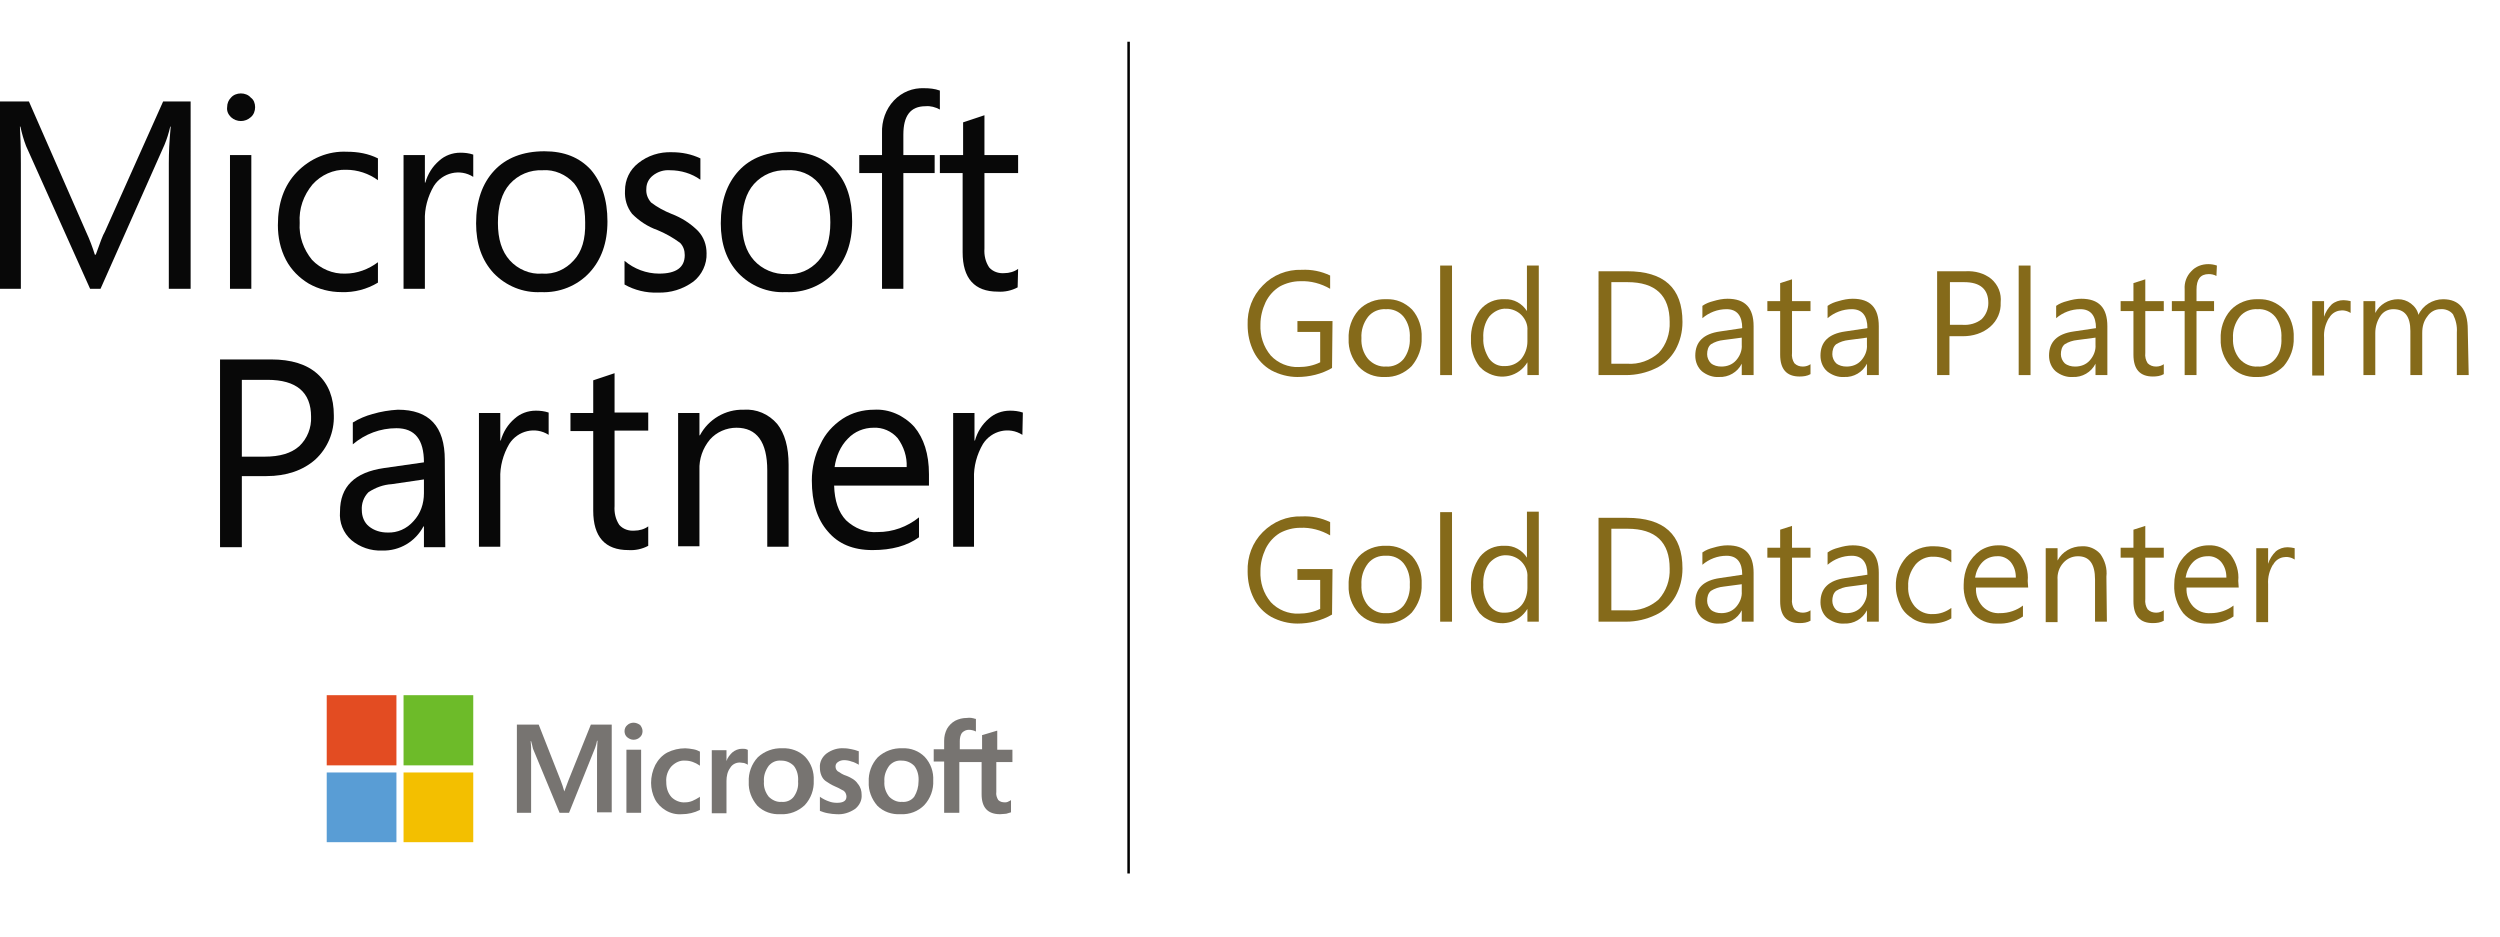 <?xml version="1.0" encoding="utf-8"?>
<!-- Generator: Adobe Illustrator 28.2.0, SVG Export Plug-In . SVG Version: 6.00 Build 0)  -->
<svg version="1.1" id="Layer_1" xmlns="http://www.w3.org/2000/svg" xmlns:xlink="http://www.w3.org/1999/xlink" x="0px" y="0px"
	 viewBox="0 0 527.2 197.5" style="enable-background:new 0 0 527.2 197.5;" xml:space="preserve">
<style type="text/css">
	.st0{fill:#856A1A;}
	.st1{fill:#080808;}
	.st2{fill:#777471;}
	.st3{fill:#E34C22;}
	.st4{fill:#6DBB29;}
	.st5{fill:#599DD5;}
	.st6{fill:#F3BF00;}
	.st7{fill:none;stroke:#000000;stroke-width:0.53;stroke-miterlimit:10;}
</style>
<g id="Layer_2_00000134236200559994477050000006216696431303804310_">
	<g id="Layer_1-2">
		<g>
			<g>
				<path class="st0" d="M280.9,77.6c-2.2,1.3-4.8,1.9-7.3,1.9c-1.9,0-3.8-0.5-5.5-1.4c-1.6-0.9-2.9-2.3-3.7-3.9
					c-0.9-1.8-1.3-3.7-1.3-5.7c-0.1-3.1,1-6.1,3.2-8.3c2.1-2.2,5.1-3.4,8.2-3.3c2.1-0.1,4.1,0.3,6,1.2v2.8c-1.9-1.1-4.1-1.7-6.3-1.6
					c-1.5,0-3,0.4-4.3,1.1c-1.3,0.8-2.3,1.9-3,3.3c-0.7,1.5-1.1,3.1-1.1,4.7c-0.1,2.4,0.6,4.7,2.2,6.6c1.5,1.6,3.7,2.5,5.9,2.4
					c1.5,0,3.1-0.3,4.5-1V70h-4.8v-2.3h7.4L280.9,77.6z"/>
				<path class="st0" d="M299.8,71.2c0.1,2.2-0.7,4.3-2.1,6c-1.5,1.5-3.5,2.4-5.7,2.3c-2.1,0.1-4.1-0.7-5.5-2.2
					c-1.4-1.6-2.2-3.7-2.1-5.8c-0.1-2.2,0.6-4.4,2.1-6.1c1.5-1.6,3.7-2.4,5.8-2.3c2.1-0.1,4,0.7,5.5,2.2
					C299.2,66.9,299.9,69.1,299.8,71.2z M297.3,71.3c0.1-1.6-0.3-3.2-1.3-4.5c-0.9-1.1-2.3-1.7-3.7-1.6c-1.5-0.1-2.9,0.5-3.8,1.6
					c-1,1.3-1.5,2.9-1.4,4.5c-0.1,1.6,0.4,3.2,1.4,4.4c1,1.1,2.4,1.7,3.8,1.6c1.4,0.1,2.8-0.5,3.7-1.6
					C296.9,74.5,297.4,72.9,297.3,71.3z"/>
				<path class="st0" d="M306.2,79.1h-2.5V56h2.5V79.1z"/>
				<path class="st0" d="M324.5,79.1h-2.4v-2.7l0,0c-1.8,3-5.6,3.9-8.6,2.1c-0.6-0.3-1-0.7-1.5-1.2c-1.2-1.6-1.9-3.6-1.8-5.7
					c-0.1-2.2,0.6-4.4,1.9-6.2c1.3-1.6,3.2-2.4,5.2-2.3c1.9-0.1,3.7,0.9,4.7,2.5l0,0V56h2.5L324.5,79.1z M322.1,72v-2.3
					c0.1-1.2-0.4-2.4-1.3-3.3c-0.8-0.8-2-1.3-3.1-1.3c-1.4-0.1-2.7,0.6-3.6,1.6c-1,1.3-1.4,3-1.3,4.6c-0.1,1.5,0.4,3,1.2,4.3
					c0.8,1.1,2,1.7,3.4,1.6c1.3,0,2.5-0.5,3.4-1.5C321.6,74.7,322.1,73.4,322.1,72z"/>
				<path class="st0" d="M354.8,67.9c0,2.1-0.5,4.1-1.5,5.9c-1,1.7-2.4,3.1-4.2,3.9c-1.9,0.9-4,1.4-6.2,1.4h-5.8V57.2h6
					C350.9,57.2,354.8,60.7,354.8,67.9z M352.1,67.9c0-5.6-3-8.4-8.9-8.4h-3.4v17.2h3.3c2.5,0.2,4.9-0.7,6.7-2.3
					C351.4,72.7,352.2,70.3,352.1,67.9L352.1,67.9z"/>
				<path class="st0" d="M369.8,79.1h-2.5v-2.4l0,0c-0.9,1.8-2.8,2.9-4.8,2.8c-1.3,0.1-2.6-0.4-3.6-1.2c-0.9-0.8-1.4-2-1.4-3.3
					c0-2.9,1.7-4.6,5.2-5.1l4.7-0.7c0-2.6-1.1-4-3.3-4c-1.9,0-3.7,0.7-5.1,1.9v-2.6c0.7-0.5,1.5-0.8,2.3-1c1-0.3,2-0.5,3-0.5
					c3.7,0,5.5,1.9,5.5,5.8L369.8,79.1z M367.3,71.2l-3.8,0.5c-1,0.1-1.9,0.4-2.7,0.9c-0.6,0.5-0.8,1.3-0.8,2.1
					c0,0.7,0.3,1.4,0.8,1.9c0.6,0.5,1.4,0.7,2.2,0.7c1.2,0,2.3-0.4,3.1-1.3c0.8-0.9,1.3-2.1,1.2-3.3L367.3,71.2L367.3,71.2z"/>
				<path class="st0" d="M381.8,78.9c-0.7,0.4-1.5,0.5-2.3,0.5c-2.7,0-4.1-1.5-4.1-4.6v-9.2h-2.7v-2.1h2.7v-3.8l2.5-0.8v4.6h3.9v2.1
					h-3.9v8.8c-0.1,0.8,0.1,1.6,0.5,2.2c0.5,0.5,1.1,0.7,1.8,0.7c0.6,0,1.2-0.2,1.6-0.5V78.9z"/>
				<path class="st0" d="M396.2,79.1h-2.5v-2.4l0,0c-0.9,1.8-2.8,2.9-4.8,2.8c-1.3,0.1-2.6-0.4-3.6-1.2c-0.9-0.8-1.4-2-1.4-3.3
					c0-2.9,1.7-4.6,5.2-5.1l4.7-0.7c0-2.6-1.1-4-3.3-4c-1.9,0-3.7,0.7-5.1,1.9v-2.6c0.7-0.5,1.5-0.8,2.3-1c1-0.3,2-0.5,3-0.5
					c3.7,0,5.5,1.9,5.5,5.8L396.2,79.1z M393.7,71.2l-3.8,0.5c-1,0.1-1.9,0.4-2.7,0.9c-0.6,0.5-0.8,1.3-0.8,2.1
					c0,0.7,0.3,1.4,0.8,1.9c0.6,0.5,1.4,0.7,2.2,0.7c1.2,0,2.3-0.4,3.1-1.3c0.8-0.9,1.3-2.1,1.2-3.3L393.7,71.2L393.7,71.2z"/>
				<path class="st0" d="M421.9,63.8c0.1,1.9-0.7,3.8-2.2,5.1c-1.6,1.4-3.7,2-5.7,2h-2.9v8.2h-2.6V57.2h6c2-0.1,3.9,0.4,5.4,1.6
					C421.4,60.1,422.1,61.9,421.9,63.8z M419.3,63.9c0-2.9-1.7-4.4-5.1-4.4h-3v9h2.7c1.4,0.1,2.9-0.3,4-1.2
					C418.8,66.4,419.3,65.2,419.3,63.9L419.3,63.9z"/>
				<path class="st0" d="M428.2,79.1h-2.5V56h2.5V79.1z"/>
				<path class="st0" d="M444.4,79.1h-2.5v-2.4l0,0c-0.9,1.8-2.8,2.9-4.8,2.8c-1.3,0.1-2.6-0.4-3.6-1.2c-0.9-0.8-1.4-2-1.4-3.3
					c0-2.9,1.7-4.6,5.2-5.1l4.7-0.7c0-2.6-1.1-4-3.3-4c-1.9,0-3.7,0.7-5.1,1.9v-2.6c0.7-0.5,1.5-0.8,2.3-1c1-0.3,2-0.5,3-0.5
					c3.7,0,5.5,1.9,5.5,5.8L444.4,79.1z M441.9,71.2l-3.8,0.5c-1,0.1-1.9,0.4-2.7,0.9c-0.6,0.5-0.8,1.3-0.8,2.1
					c0,0.7,0.3,1.4,0.8,1.9c0.6,0.5,1.4,0.7,2.2,0.7c1.2,0,2.3-0.4,3.1-1.3c0.8-0.9,1.3-2.1,1.2-3.3L441.9,71.2L441.9,71.2z"/>
				<path class="st0" d="M456.3,78.9c-0.7,0.4-1.5,0.5-2.3,0.5c-2.7,0-4.1-1.5-4.1-4.6v-9.2h-2.7v-2.1h2.7v-3.8l2.5-0.8v4.6h3.9v2.1
					h-3.9v8.8c-0.1,0.8,0.1,1.6,0.5,2.2c0.5,0.5,1.1,0.7,1.8,0.7c0.6,0,1.2-0.2,1.6-0.5V78.9z"/>
				<path class="st0" d="M467.4,58.2c-0.5-0.3-1.1-0.4-1.6-0.4c-1.8,0-2.6,1.1-2.6,3.3v2.4h3.7v2.1h-3.7v13.5h-2.5V65.6H458v-2.1
					h2.7V61c-0.1-1.4,0.4-2.8,1.4-3.8c0.9-1,2.2-1.5,3.6-1.5c0.6,0,1.2,0.1,1.8,0.3L467.4,58.2z"/>
				<path class="st0" d="M483.7,71.2c0.1,2.2-0.7,4.3-2.1,6c-1.5,1.5-3.5,2.4-5.7,2.3c-2.1,0.1-4.1-0.7-5.5-2.2
					c-1.4-1.6-2.2-3.7-2.1-5.8c-0.1-2.2,0.6-4.4,2.1-6.1c1.5-1.6,3.7-2.4,5.8-2.3c2.1-0.1,4,0.7,5.5,2.2
					C483.1,66.9,483.8,69.1,483.7,71.2z M481.1,71.3c0.1-1.6-0.3-3.2-1.3-4.5c-0.9-1.1-2.3-1.7-3.7-1.6c-1.5-0.1-2.9,0.5-3.8,1.6
					c-1,1.3-1.5,2.9-1.4,4.5c-0.1,1.6,0.4,3.2,1.4,4.4c1,1.1,2.4,1.7,3.8,1.6c1.4,0.1,2.8-0.5,3.7-1.6
					C480.8,74.5,481.2,72.9,481.1,71.3L481.1,71.3z"/>
				<path class="st0" d="M495.7,66c-1.5-1-3.6-0.6-4.5,1c0,0,0,0.1-0.1,0.1c-0.7,1.2-1.1,2.6-1,4.1v8h-2.5V63.5h2.5v3.3l0,0
					c0.3-1,0.9-1.9,1.6-2.6c0.7-0.6,1.6-0.9,2.5-0.9c0.5,0,1,0.1,1.5,0.2V66z"/>
				<path class="st0" d="M520.6,79.1h-2.5v-9c0.1-1.3-0.2-2.6-0.8-3.8c-0.6-0.8-1.7-1.2-2.7-1.1c-1.1,0-2.1,0.6-2.7,1.5
					c-0.8,1-1.1,2.2-1.1,3.5v8.9h-2.5v-9.3c0-3.1-1.2-4.6-3.6-4.6c-1.1,0-2.1,0.5-2.7,1.4c-0.7,1-1.1,2.3-1.1,3.6v8.9h-2.5V63.5h2.5
					V66l0,0c0.9-1.8,2.8-2.9,4.8-2.9c1,0,1.9,0.3,2.7,0.9c0.8,0.6,1.4,1.4,1.6,2.4c0.9-2,3-3.3,5.2-3.3c3.4,0,5.2,2.1,5.2,6.4
					L520.6,79.1z"/>
			</g>
			<g>
				<path class="st0" d="M280.9,129.6c-2.2,1.3-4.8,1.9-7.3,1.9c-1.9,0-3.8-0.5-5.5-1.4c-1.6-0.9-2.9-2.3-3.7-3.9
					c-0.9-1.8-1.3-3.7-1.3-5.7c-0.1-3.1,1-6.1,3.2-8.3s5.1-3.4,8.2-3.3c2.1-0.1,4.1,0.3,6,1.2v2.8c-1.9-1.1-4.1-1.7-6.3-1.6
					c-1.5,0-3,0.4-4.3,1.1c-1.3,0.8-2.3,1.9-3,3.3c-0.7,1.5-1.1,3.1-1.1,4.7c-0.1,2.4,0.6,4.7,2.2,6.6c1.5,1.6,3.7,2.5,5.9,2.4
					c1.5,0,3.1-0.3,4.5-1v-6.1h-4.8V120h7.4L280.9,129.6z"/>
				<path class="st0" d="M299.8,123.2c0.1,2.2-0.7,4.3-2.1,6c-1.5,1.5-3.5,2.4-5.7,2.3c-2.1,0.1-4.1-0.7-5.5-2.2
					c-1.4-1.6-2.2-3.7-2.1-5.8c-0.1-2.2,0.6-4.4,2.1-6.1c1.5-1.6,3.7-2.4,5.8-2.3c2-0.1,4,0.7,5.5,2.2
					C299.2,118.9,299.9,121,299.8,123.2z M297.3,123.3c0.1-1.6-0.3-3.2-1.3-4.5c-0.9-1.1-2.3-1.7-3.7-1.6c-1.5-0.1-2.9,0.5-3.8,1.6
					c-1,1.3-1.5,2.9-1.4,4.5c-0.1,1.6,0.4,3.2,1.4,4.4c1,1.1,2.4,1.7,3.8,1.6c1.4,0.1,2.8-0.5,3.7-1.6
					C296.9,126.5,297.4,124.9,297.3,123.3z"/>
				<path class="st0" d="M306.2,131.1h-2.5V108h2.5V131.1z"/>
				<path class="st0" d="M324.5,131.1h-2.4v-2.7l0,0c-1.8,3-5.6,3.9-8.6,2.1c-0.6-0.3-1-0.7-1.5-1.2c-1.2-1.6-1.9-3.6-1.8-5.7
					c-0.1-2.2,0.6-4.4,1.9-6.2c1.3-1.6,3.2-2.4,5.2-2.3c1.9-0.1,3.7,0.9,4.7,2.5l0,0v-9.7h2.5L324.5,131.1z M322.1,124v-2.3
					c0.1-1.2-0.4-2.4-1.3-3.3c-0.8-0.8-2-1.3-3.1-1.3c-1.4-0.1-2.7,0.6-3.6,1.6c-1,1.3-1.4,3-1.3,4.6c-0.1,1.5,0.4,3,1.2,4.3
					c0.8,1.1,2,1.7,3.4,1.6c1.3,0,2.5-0.5,3.4-1.5C321.6,126.8,322.1,125.4,322.1,124z"/>
				<path class="st0" d="M354.8,119.9c0,2.1-0.5,4.1-1.5,5.9c-1,1.7-2.4,3.1-4.2,3.9c-1.9,0.9-4,1.4-6.2,1.4h-5.8v-21.9h6
					C350.9,109.2,354.8,112.7,354.8,119.9z M352.1,119.9c0-5.6-3-8.4-8.9-8.4h-3.4v17.2h3.3c2.5,0.2,4.9-0.7,6.7-2.3
					C351.4,124.6,352.2,122.3,352.1,119.9L352.1,119.9z"/>
				<path class="st0" d="M369.8,131.1h-2.5v-2.4l0,0c-0.9,1.8-2.8,2.9-4.8,2.8c-1.3,0.1-2.6-0.4-3.6-1.2c-0.9-0.8-1.4-2-1.4-3.3
					c0-2.9,1.7-4.6,5.2-5.1l4.7-0.7c0-2.6-1.1-4-3.3-4c-1.9,0-3.7,0.7-5.1,1.9v-2.6c0.7-0.5,1.5-0.8,2.3-1c1-0.3,2-0.5,3-0.5
					c3.7,0,5.5,1.9,5.5,5.8L369.8,131.1z M367.3,123.2l-3.8,0.5c-1,0.1-1.9,0.4-2.7,0.9c-0.6,0.5-0.8,1.3-0.8,2.1
					c0,0.7,0.3,1.4,0.8,1.9c0.6,0.5,1.4,0.7,2.2,0.7c1.2,0,2.3-0.4,3.1-1.3c0.8-0.9,1.3-2.1,1.2-3.3L367.3,123.2L367.3,123.2z"/>
				<path class="st0" d="M381.8,130.9c-0.7,0.4-1.5,0.5-2.3,0.5c-2.7,0-4.1-1.5-4.1-4.6v-9.2h-2.7v-2.1h2.7v-3.8l2.5-0.8v4.6h3.9
					v2.1h-3.9v8.7c-0.1,0.8,0.1,1.6,0.5,2.2c0.5,0.5,1.1,0.7,1.8,0.7c0.6,0,1.2-0.2,1.6-0.5V130.9z"/>
				<path class="st0" d="M396.2,131.1h-2.5v-2.4l0,0c-0.9,1.8-2.8,2.9-4.8,2.8c-1.3,0.1-2.6-0.4-3.6-1.2c-0.9-0.8-1.4-2-1.4-3.3
					c0-2.9,1.7-4.6,5.2-5.1l4.7-0.7c0-2.6-1.1-4-3.3-4c-1.9,0-3.7,0.7-5.1,1.9v-2.6c0.7-0.5,1.5-0.8,2.3-1c1-0.3,2-0.5,3-0.5
					c3.7,0,5.5,1.9,5.5,5.8L396.2,131.1z M393.7,123.2l-3.8,0.5c-1,0.1-1.9,0.4-2.7,0.9c-0.6,0.5-0.8,1.3-0.8,2.1
					c0,0.7,0.3,1.4,0.8,1.9c0.6,0.5,1.4,0.7,2.2,0.7c1.2,0,2.3-0.4,3.1-1.3c0.8-0.9,1.3-2.1,1.2-3.3L393.7,123.2L393.7,123.2z"/>
				<path class="st0" d="M411.5,130.4c-1.3,0.8-2.8,1.1-4.3,1.1c-1.3,0-2.7-0.3-3.8-1c-1.1-0.7-2.1-1.6-2.6-2.8c-0.6-1.2-1-2.6-1-4
					c-0.1-2.3,0.7-4.5,2.2-6.2c1.5-1.6,3.7-2.4,5.9-2.3c1.2,0,2.5,0.2,3.6,0.8v2.6c-1.1-0.8-2.4-1.2-3.7-1.2c-1.5-0.1-3,0.6-3.9,1.7
					c-1,1.3-1.6,2.9-1.5,4.5c-0.1,1.6,0.4,3.1,1.4,4.3c1,1.1,2.4,1.7,3.9,1.6c1.4,0,2.7-0.5,3.8-1.3V130.4z"/>
				<path class="st0" d="M427.7,123.9h-11c-0.1,1.5,0.4,2.9,1.4,4c1,1,2.3,1.5,3.7,1.4c1.8,0,3.5-0.6,4.8-1.6v2.3
					c-1.6,1.1-3.5,1.6-5.4,1.5c-2,0.1-3.9-0.7-5.2-2.2c-1.3-1.7-2-3.8-1.9-6c0-1.5,0.3-2.9,0.9-4.2c0.6-1.2,1.5-2.2,2.6-3
					c1.1-0.7,2.4-1.1,3.7-1.1c1.8-0.1,3.5,0.6,4.7,2c1.2,1.6,1.8,3.6,1.6,5.5L427.7,123.9z M425.1,121.8c0-1.2-0.3-2.3-1.1-3.3
					c-0.7-0.8-1.8-1.3-2.9-1.2c-1.1,0-2.2,0.4-3,1.2c-0.9,0.9-1.4,2.1-1.6,3.3H425.1z"/>
				<path class="st0" d="M444.3,131.1h-2.5v-8.9c0-3.3-1.2-4.9-3.6-4.9c-1.2,0-2.3,0.5-3.1,1.4c-0.9,1-1.3,2.3-1.2,3.6v8.9h-2.5
					v-15.6h2.5v2.6l0,0c1-1.9,3-3,5.1-3c1.5-0.1,2.9,0.5,3.9,1.6c1,1.4,1.5,3.1,1.3,4.8L444.3,131.1z"/>
				<path class="st0" d="M456.3,130.9c-0.7,0.4-1.5,0.5-2.3,0.5c-2.7,0-4.1-1.5-4.1-4.6v-9.2h-2.7v-2.1h2.7v-3.8l2.5-0.8v4.6h3.9
					v2.1h-3.9v8.7c-0.1,0.8,0.1,1.6,0.5,2.2c0.5,0.5,1.1,0.7,1.8,0.7c0.6,0,1.2-0.2,1.6-0.5V130.9z"/>
				<path class="st0" d="M472.1,123.9h-11c-0.1,1.5,0.4,2.9,1.4,4c1,1,2.3,1.5,3.7,1.4c1.8,0,3.5-0.6,4.8-1.6v2.3
					c-1.6,1.1-3.5,1.6-5.4,1.5c-2,0.1-3.9-0.7-5.2-2.2c-1.3-1.7-2-3.8-1.9-6c0-1.5,0.3-2.9,0.9-4.2c0.6-1.2,1.5-2.2,2.6-3
					c1.1-0.7,2.4-1.1,3.7-1.1c1.8-0.1,3.5,0.6,4.7,2c1.2,1.6,1.8,3.6,1.6,5.5L472.1,123.9z M469.5,121.8c0-1.2-0.3-2.3-1.1-3.3
					c-0.7-0.8-1.8-1.3-2.9-1.2c-1.1,0-2.2,0.4-3,1.2c-0.9,0.9-1.4,2.1-1.6,3.3H469.5z"/>
				<path class="st0" d="M483.9,118c-1.5-1-3.6-0.6-4.5,1c0,0,0,0.1-0.1,0.1c-0.7,1.2-1.1,2.6-1,4.1v8h-2.5v-15.6h2.5v3.3l0,0
					c0.3-1,0.9-1.9,1.6-2.6c0.7-0.6,1.6-0.9,2.5-0.9c0.5,0,1,0.1,1.5,0.2V118z"/>
			</g>
		</g>
		<path class="st1" d="M40.2,60.9h-4.6V34.4c0-2.1,0.1-4.6,0.4-7.7h-0.1c-0.3,1.3-0.7,2.6-1.2,3.8L21.2,60.9H19L5.5,30.8
			c-0.5-1.3-0.9-2.7-1.2-4.1H4.2c0.1,1.6,0.2,4.2,0.2,7.7v26.5H0V21.4h6.1L18.2,49c0.7,1.5,1.3,3.1,1.8,4.7h0.2
			c0.9-2.5,1.5-4.2,1.9-4.8l12.3-27.5h5.8V60.9"/>
		<path class="st1" d="M53,60.9h-4.5V32.7H53V60.9 M53.8,22.6c0,0.8-0.3,1.6-0.9,2.1c-1.2,1.1-3,1.1-4.2,0c-0.6-0.6-0.9-1.3-0.8-2.1
			c0-0.8,0.3-1.5,0.8-2c0.5-0.6,1.3-0.9,2.1-0.9s1.6,0.3,2.1,0.9C53.5,21,53.8,21.8,53.8,22.6"/>
		<path class="st1" d="M79.7,59.6c-2.3,1.4-5,2.1-7.7,2c-2.4,0-4.8-0.6-6.9-1.8c-2-1.2-3.7-2.9-4.8-5c-1.2-2.3-1.7-4.8-1.7-7.3
			c0-4.7,1.3-8.4,4-11.2c2.8-2.9,6.6-4.5,10.6-4.3c2.3,0,4.5,0.4,6.5,1.4V38c-1.9-1.4-4.3-2.2-6.7-2.2c-2.7-0.1-5.3,1.1-7.1,3.1
			C64,41.2,63,44,63.2,47c-0.2,2.8,0.8,5.6,2.6,7.8c1.8,1.9,4.4,3,7,2.9c2.5,0,4.9-0.9,6.9-2.4L79.7,59.6"/>
		<path class="st1" d="M99.8,37.3c-2.8-1.8-6.5-0.9-8.3,1.9l0,0c-1.3,2.2-2,4.8-1.9,7.3v14.4h-4.5V32.7h4.5v5.8h0.1
			c0.5-1.8,1.5-3.4,2.9-4.6c1.2-1.1,2.8-1.7,4.5-1.7c0.9,0,1.8,0.1,2.7,0.4L99.8,37.3"/>
		<path class="st1" d="M123.4,46.9c0-3.5-0.8-6.3-2.3-8.2c-1.7-1.9-4.2-3-6.7-2.8c-2.6-0.1-5.1,0.9-6.9,2.9
			c-1.7,1.9-2.5,4.7-2.5,8.2c0,3.4,0.8,6,2.5,7.9s4.3,3,6.8,2.8c2.6,0.2,5-0.9,6.7-2.8C122.7,53.1,123.5,50.4,123.4,46.9
			 M128.1,46.7c0,4.5-1.3,8.1-3.8,10.8c-2.6,2.8-6.4,4.3-10.2,4.1c-3.8,0.2-7.4-1.3-10-4c-2.5-2.7-3.7-6.2-3.7-10.5
			c0-4.7,1.3-8.4,3.8-11.1c2.5-2.7,6.1-4.1,10.6-4.1c4.2,0,7.4,1.3,9.8,3.9C126.9,38.5,128.1,42.1,128.1,46.7"/>
		<path class="st1" d="M149,53.4c0.1,2.3-1,4.6-2.8,6c-2.2,1.6-4.8,2.4-7.5,2.3c-2.4,0.1-4.9-0.5-7-1.7v-5c2,1.7,4.6,2.7,7.3,2.7
			c3.6,0,5.4-1.3,5.4-3.9c0-1-0.3-1.9-1-2.6c-1.5-1.1-3.1-2-4.8-2.7c-2-0.7-3.8-1.9-5.3-3.4c-1.1-1.4-1.6-3.1-1.5-4.9
			c0-2.3,1-4.4,2.8-5.8c2-1.6,4.5-2.4,7.1-2.3c2.1,0,4.1,0.4,6,1.3v4.5c-1.8-1.3-4.1-2-6.4-2c-1.3-0.1-2.6,0.3-3.6,1.1
			c-0.9,0.7-1.4,1.7-1.4,2.8c-0.1,1.1,0.3,2.1,1,2.9c1.3,1,2.8,1.8,4.3,2.4c2.1,0.8,4,2,5.6,3.6C148.4,50,149,51.6,149,53.4"/>
		<path class="st1" d="M175.1,46.9c0-3.5-0.8-6.3-2.4-8.2c-1.7-2-4.2-3-6.8-2.8c-2.6-0.1-5.1,0.9-6.9,2.9c-1.7,1.9-2.5,4.7-2.5,8.2
			c0,3.4,0.8,6,2.5,7.9s4.3,3,6.9,2.9c2.6,0.2,5-0.9,6.7-2.8C174.3,53.1,175.1,50.4,175.1,46.9 M179.7,46.7c0,4.5-1.3,8.1-3.8,10.8
			c-2.6,2.8-6.4,4.3-10.2,4.1c-3.8,0.2-7.4-1.3-10-4c-2.5-2.7-3.7-6.2-3.7-10.5c0-4.7,1.3-8.4,3.8-11.1c2.5-2.7,6.1-4.1,10.6-4
			c4.2,0,7.4,1.3,9.8,3.9S179.7,42.1,179.7,46.7"/>
		<path class="st1" d="M198.2,23.1c-0.9-0.5-2-0.8-3-0.7c-3.2,0-4.7,2-4.7,6v4.3h6.6v3.8h-6.6v24.4H186V36.5h-4.8v-3.8h4.8v-4.6
			c-0.1-2.6,0.8-5.1,2.5-6.9s4-2.7,6.4-2.6c1.1,0,2.2,0.1,3.3,0.5V23.1"/>
		<path class="st1" d="M214.6,60.6c-1.3,0.7-2.8,1-4.2,0.9c-4.9,0-7.4-2.8-7.4-8.3V36.5h-4.8v-3.8h4.9v-6.9l4.5-1.5v8.4h7.1v3.8
			h-7.1v15.9c-0.1,1.4,0.2,2.8,1,4c0.8,0.9,2,1.3,3.2,1.2c1,0,2.1-0.3,2.9-0.9L214.6,60.6"/>
		<path class="st1" d="M65.6,87.9c0-5.2-3.1-7.8-9.2-7.8H51v16.2h4.8c3.2,0,5.6-0.7,7.3-2.2C64.8,92.5,65.7,90.2,65.6,87.9
			 M70.4,87.6c0.1,3.5-1.3,6.9-3.9,9.3c-2.6,2.3-6.1,3.5-10.3,3.5H51v15h-4.6V75.8h10.8c4.2,0,7.5,1,9.8,3.1S70.4,83.9,70.4,87.6"/>
		<path class="st1" d="M89.4,101.1l-6.8,1c-1.7,0.1-3.4,0.7-4.9,1.7c-1,1-1.5,2.4-1.4,3.8c0,1.3,0.5,2.6,1.5,3.4
			c1.1,0.9,2.5,1.3,3.9,1.3c2.1,0.1,4.1-0.8,5.5-2.4c1.5-1.6,2.2-3.7,2.2-5.9L89.4,101.1 M93.9,115.4h-4.5V111h-0.1
			c-1.7,3.2-5,5.2-8.7,5.1c-2.4,0.1-4.7-0.7-6.5-2.2c-1.7-1.5-2.6-3.7-2.4-6c0-5.3,3.1-8.3,9.3-9.2l8.4-1.2c0-4.8-1.9-7.2-5.8-7.2
			c-3.4,0-6.6,1.2-9.2,3.4v-4.6c1.3-0.8,2.7-1.4,4.2-1.8c1.7-0.5,3.5-0.8,5.3-0.9c6.6,0,9.9,3.5,9.9,10.6L93.9,115.4"/>
		<path class="st1" d="M115.7,91.7c-2.8-1.8-6.5-0.9-8.3,1.9l0,0c-1.3,2.2-2,4.8-1.9,7.3v14.4H101V87.1h4.5v5.8h0.1
			c0.5-1.8,1.5-3.4,2.9-4.6c1.2-1.1,2.8-1.7,4.5-1.7c0.9,0,1.8,0.1,2.7,0.4V91.7"/>
		<path class="st1" d="M136.7,115.1c-1.3,0.7-2.8,1-4.2,0.9c-4.9,0-7.4-2.8-7.4-8.3V90.9h-4.8v-3.8h4.8v-6.9l4.5-1.5V87h7.1v3.8
			h-7.1v15.9c-0.1,1.4,0.2,2.8,1,4c0.8,0.9,2,1.3,3.2,1.2c1,0,2.1-0.3,2.9-0.9V115.1"/>
		<path class="st1" d="M166.3,115.3h-4.5V99.2c0-6-2.2-9-6.5-9c-2.1,0-4.2,0.9-5.6,2.5c-1.5,1.8-2.3,4.1-2.2,6.4v16.1H143V87.1h4.5
			v4.7h0.1c1.8-3.4,5.4-5.5,9.2-5.4c2.7-0.2,5.3,0.9,7.1,3c1.6,2,2.4,4.9,2.4,8.6V115.3"/>
		<path class="st1" d="M191.2,98.5c0.1-2.2-0.6-4.3-1.9-6.1c-1.3-1.5-3.2-2.3-5.1-2.2c-2,0-4,0.8-5.4,2.3c-1.6,1.6-2.5,3.8-2.8,6
			L191.2,98.5 M195.8,102.4h-19.9c0.1,3.2,0.9,5.6,2.5,7.3c1.8,1.7,4.2,2.7,6.7,2.5c3.2,0,6.2-1.1,8.7-3.1v4.2
			c-2.5,1.8-5.7,2.7-9.8,2.7s-7.2-1.3-9.4-3.9c-2.3-2.6-3.4-6.2-3.4-10.8c0-2.6,0.6-5.3,1.8-7.6c1-2.2,2.6-4,4.7-5.4
			c2-1.3,4.3-1.9,6.6-1.9c3.2-0.2,6.3,1.2,8.5,3.6c2,2.4,3.1,5.7,3.1,10v2.4"/>
		<path class="st1" d="M215.6,91.7c-2.8-1.8-6.5-0.9-8.3,1.9l0,0c-1.3,2.2-2,4.8-1.9,7.3v14.4H201V87.1h4.5v5.8h0.1
			c0.5-1.8,1.5-3.4,2.9-4.6c1.2-1.1,2.8-1.7,4.5-1.7c0.9,0,1.8,0.1,2.7,0.4L215.6,91.7"/>
		<path class="st2" d="M119.9,164.5l-0.9,2.4l0,0c-0.2-0.8-0.5-1.6-0.8-2.4l-4.6-11.7H109v18.6h3V160c0-0.7,0-1.6,0-2.5
			c0-0.5-0.1-0.9-0.1-1.2h0.1c0.2,0.7,0.3,1.2,0.4,1.6l5.6,13.5h2l5.5-13.7c0.2-0.5,0.3-1,0.4-1.5h0.1c-0.1,1.4-0.1,2.6-0.1,3.3
			v11.8h3.1v-18.5h-4.4L119.9,164.5"/>
		<polyline class="st2" points="132.1,171.4 135.2,171.4 135.2,161.4 135.2,158.1 132.1,158.1 132.1,164.6 132.1,171.4 		"/>
		<path class="st2" d="M133.6,152.4c-0.5,0-1,0.2-1.3,0.5c-0.4,0.3-0.6,0.8-0.6,1.3s0.2,1,0.6,1.3c0.4,0.3,0.8,0.5,1.3,0.5
			s1-0.2,1.3-0.5c0.4-0.3,0.6-0.8,0.6-1.3s-0.2-0.9-0.5-1.3C134.6,152.6,134.1,152.4,133.6,152.4"/>
		<path class="st2" d="M146.2,158c-0.6-0.1-1.2-0.2-1.7-0.2c-1.3,0-2.6,0.3-3.8,0.9c-1.1,0.6-1.9,1.5-2.5,2.6
			c-0.6,1.2-0.9,2.5-0.9,3.8c0,1.2,0.3,2.4,0.8,3.4s1.3,1.8,2.3,2.4c1,0.6,2.2,0.9,3.4,0.8c1.3,0,2.6-0.3,3.8-0.9l0,0V168l-0.1,0.1
			c-0.5,0.3-1,0.6-1.5,0.8s-1,0.3-1.5,0.3c-1.1,0.1-2.2-0.4-2.9-1.1c-0.8-0.9-1.1-2-1.1-3.2c-0.1-1.2,0.3-2.4,1.1-3.3
			c0.8-0.8,1.8-1.3,2.9-1.2c1.1,0,2.1,0.4,3,1l0.1,0.1v-3l0,0C147.2,158.3,146.8,158.1,146.2,158"/>
		<path class="st2" d="M156.5,157.9c-0.8,0-1.5,0.3-2.1,0.8c-0.5,0.5-1,1.1-1.2,1.8l0,0v-2.3h-3.1v13.3h3.1v-6.8c0-1,0.2-2,0.8-2.8
			c0.4-0.7,1.2-1.1,2-1.1c0.3,0,0.6,0.1,0.9,0.1c0.3,0.1,0.5,0.2,0.7,0.3l0.1,0.1v-3.2h-0.1C157.3,157.9,156.9,157.9,156.5,157.9"/>
		<path class="st2" d="M167.4,168c-0.6,0.8-1.6,1.2-2.6,1.1c-1,0.1-2-0.4-2.7-1.1c-0.7-0.9-1.1-2-1-3.2c-0.1-1.2,0.3-2.3,1-3.3
			c0.7-0.8,1.6-1.2,2.7-1.1c1,0,1.9,0.4,2.6,1.1c0.7,0.9,1,2.1,0.9,3.3C168.4,165.9,168.1,167,167.4,168 M165,157.8
			c-1.9-0.1-3.8,0.6-5.2,1.9c-1.3,1.4-2,3.3-1.9,5.2c-0.1,1.8,0.6,3.6,1.8,5c1.3,1.3,3.1,1.9,4.9,1.8c1.9,0.1,3.7-0.6,5.1-1.9
			c1.3-1.4,2-3.3,1.9-5.2c0.1-1.8-0.5-3.6-1.8-5C168.6,158.4,166.8,157.7,165,157.8"/>
		<path class="st2" d="M178.5,163.6c-0.7-0.2-1.3-0.6-1.9-1c-0.3-0.3-0.4-0.6-0.4-1s0.2-0.7,0.5-0.9c0.4-0.3,0.9-0.4,1.3-0.4
			c0.5,0,1.1,0.1,1.6,0.3c0.5,0.1,1,0.4,1.4,0.6l0.1,0.1v-2.9H181c-0.5-0.2-0.9-0.3-1.4-0.4c-0.5-0.1-1-0.2-1.6-0.2
			c-1.3-0.1-2.6,0.3-3.7,1.1c-0.9,0.7-1.5,1.8-1.4,3c0,0.6,0.1,1.1,0.3,1.6s0.5,0.9,0.9,1.2c0.6,0.4,1.2,0.8,1.9,1.1
			c0.5,0.2,1.1,0.5,1.6,0.8c0.3,0.1,0.5,0.3,0.7,0.6c0.1,0.2,0.2,0.5,0.2,0.8c0,0.9-0.7,1.3-2,1.3c-0.6,0-1.2-0.1-1.7-0.3
			c-0.6-0.2-1.2-0.5-1.8-0.9l-0.1-0.1v3l0,0c0.5,0.2,1.1,0.4,1.7,0.5c0.6,0.1,1.2,0.2,1.8,0.2c1.4,0.1,2.7-0.3,3.9-1.1
			c0.9-0.7,1.5-1.8,1.4-3c0-0.8-0.2-1.6-0.8-2.3C180.4,164.5,179.5,164,178.5,163.6"/>
		<path class="st2" d="M192.8,168c-0.6,0.8-1.6,1.2-2.6,1.1c-1,0.1-2-0.4-2.7-1.1c-0.7-0.9-1.1-2-1-3.2c-0.1-1.2,0.3-2.3,1-3.3
			c0.7-0.8,1.6-1.2,2.7-1.1c1,0,1.9,0.4,2.6,1.1c0.7,0.9,1,2.1,0.9,3.3C193.7,165.9,193.4,167,192.8,168 M190.3,157.8
			c-1.9-0.1-3.8,0.6-5.2,1.9c-1.3,1.4-2,3.3-1.9,5.2c-0.1,1.8,0.6,3.6,1.8,5c1.3,1.3,3.1,1.9,4.9,1.8c1.9,0.1,3.7-0.6,5-1.9
			c1.3-1.4,2-3.3,1.9-5.2c0.1-1.8-0.5-3.6-1.8-5C193.8,158.4,192.1,157.7,190.3,157.8"/>
		<path class="st2" d="M213.5,160.7v-2.6h-3.2v-4h-0.1l-3,0.9h-0.1v3h-4.7v-1.7c0-0.6,0.1-1.3,0.5-1.8c0.4-0.4,0.9-0.6,1.4-0.6
			s0.9,0.1,1.4,0.3l0.1,0.1v-2.7h-0.1c-0.6-0.2-1.2-0.3-1.8-0.2c-0.9,0-1.7,0.2-2.5,0.6c-0.7,0.4-1.3,1-1.7,1.7
			c-0.4,0.8-0.6,1.6-0.6,2.5v1.8h-2.2v2.6h2.2v10.8h3.2v-10.7h4.7v6.8c0,2.8,1.3,4.2,3.9,4.2c0.5,0,0.9-0.1,1.3-0.1
			c0.3-0.1,0.7-0.2,1-0.3l0,0v-2.6l-0.1,0.1c-0.2,0.1-0.4,0.2-0.6,0.3c-0.2,0.1-0.4,0.1-0.6,0.1c-0.5,0-1-0.1-1.4-0.5
			c-0.3-0.5-0.5-1.1-0.4-1.7v-6.3L213.5,160.7"/>
		<polyline class="st3" points="83.6,161.4 68.9,161.4 68.9,146.6 83.6,146.6 83.6,161.4 		"/>
		<polyline class="st4" points="99.8,161.4 85.1,161.4 85.1,146.6 99.8,146.6 99.8,161.4 		"/>
		<polyline class="st5" points="83.6,177.6 68.9,177.6 68.9,162.9 83.6,162.9 83.6,177.6 		"/>
		<polyline class="st6" points="99.8,177.6 85.1,177.6 85.1,162.9 99.8,162.9 99.8,177.6 		"/>
		<line class="st7" x1="238" y1="8.8" x2="238" y2="184.2"/>
	</g>
</g>
</svg>
